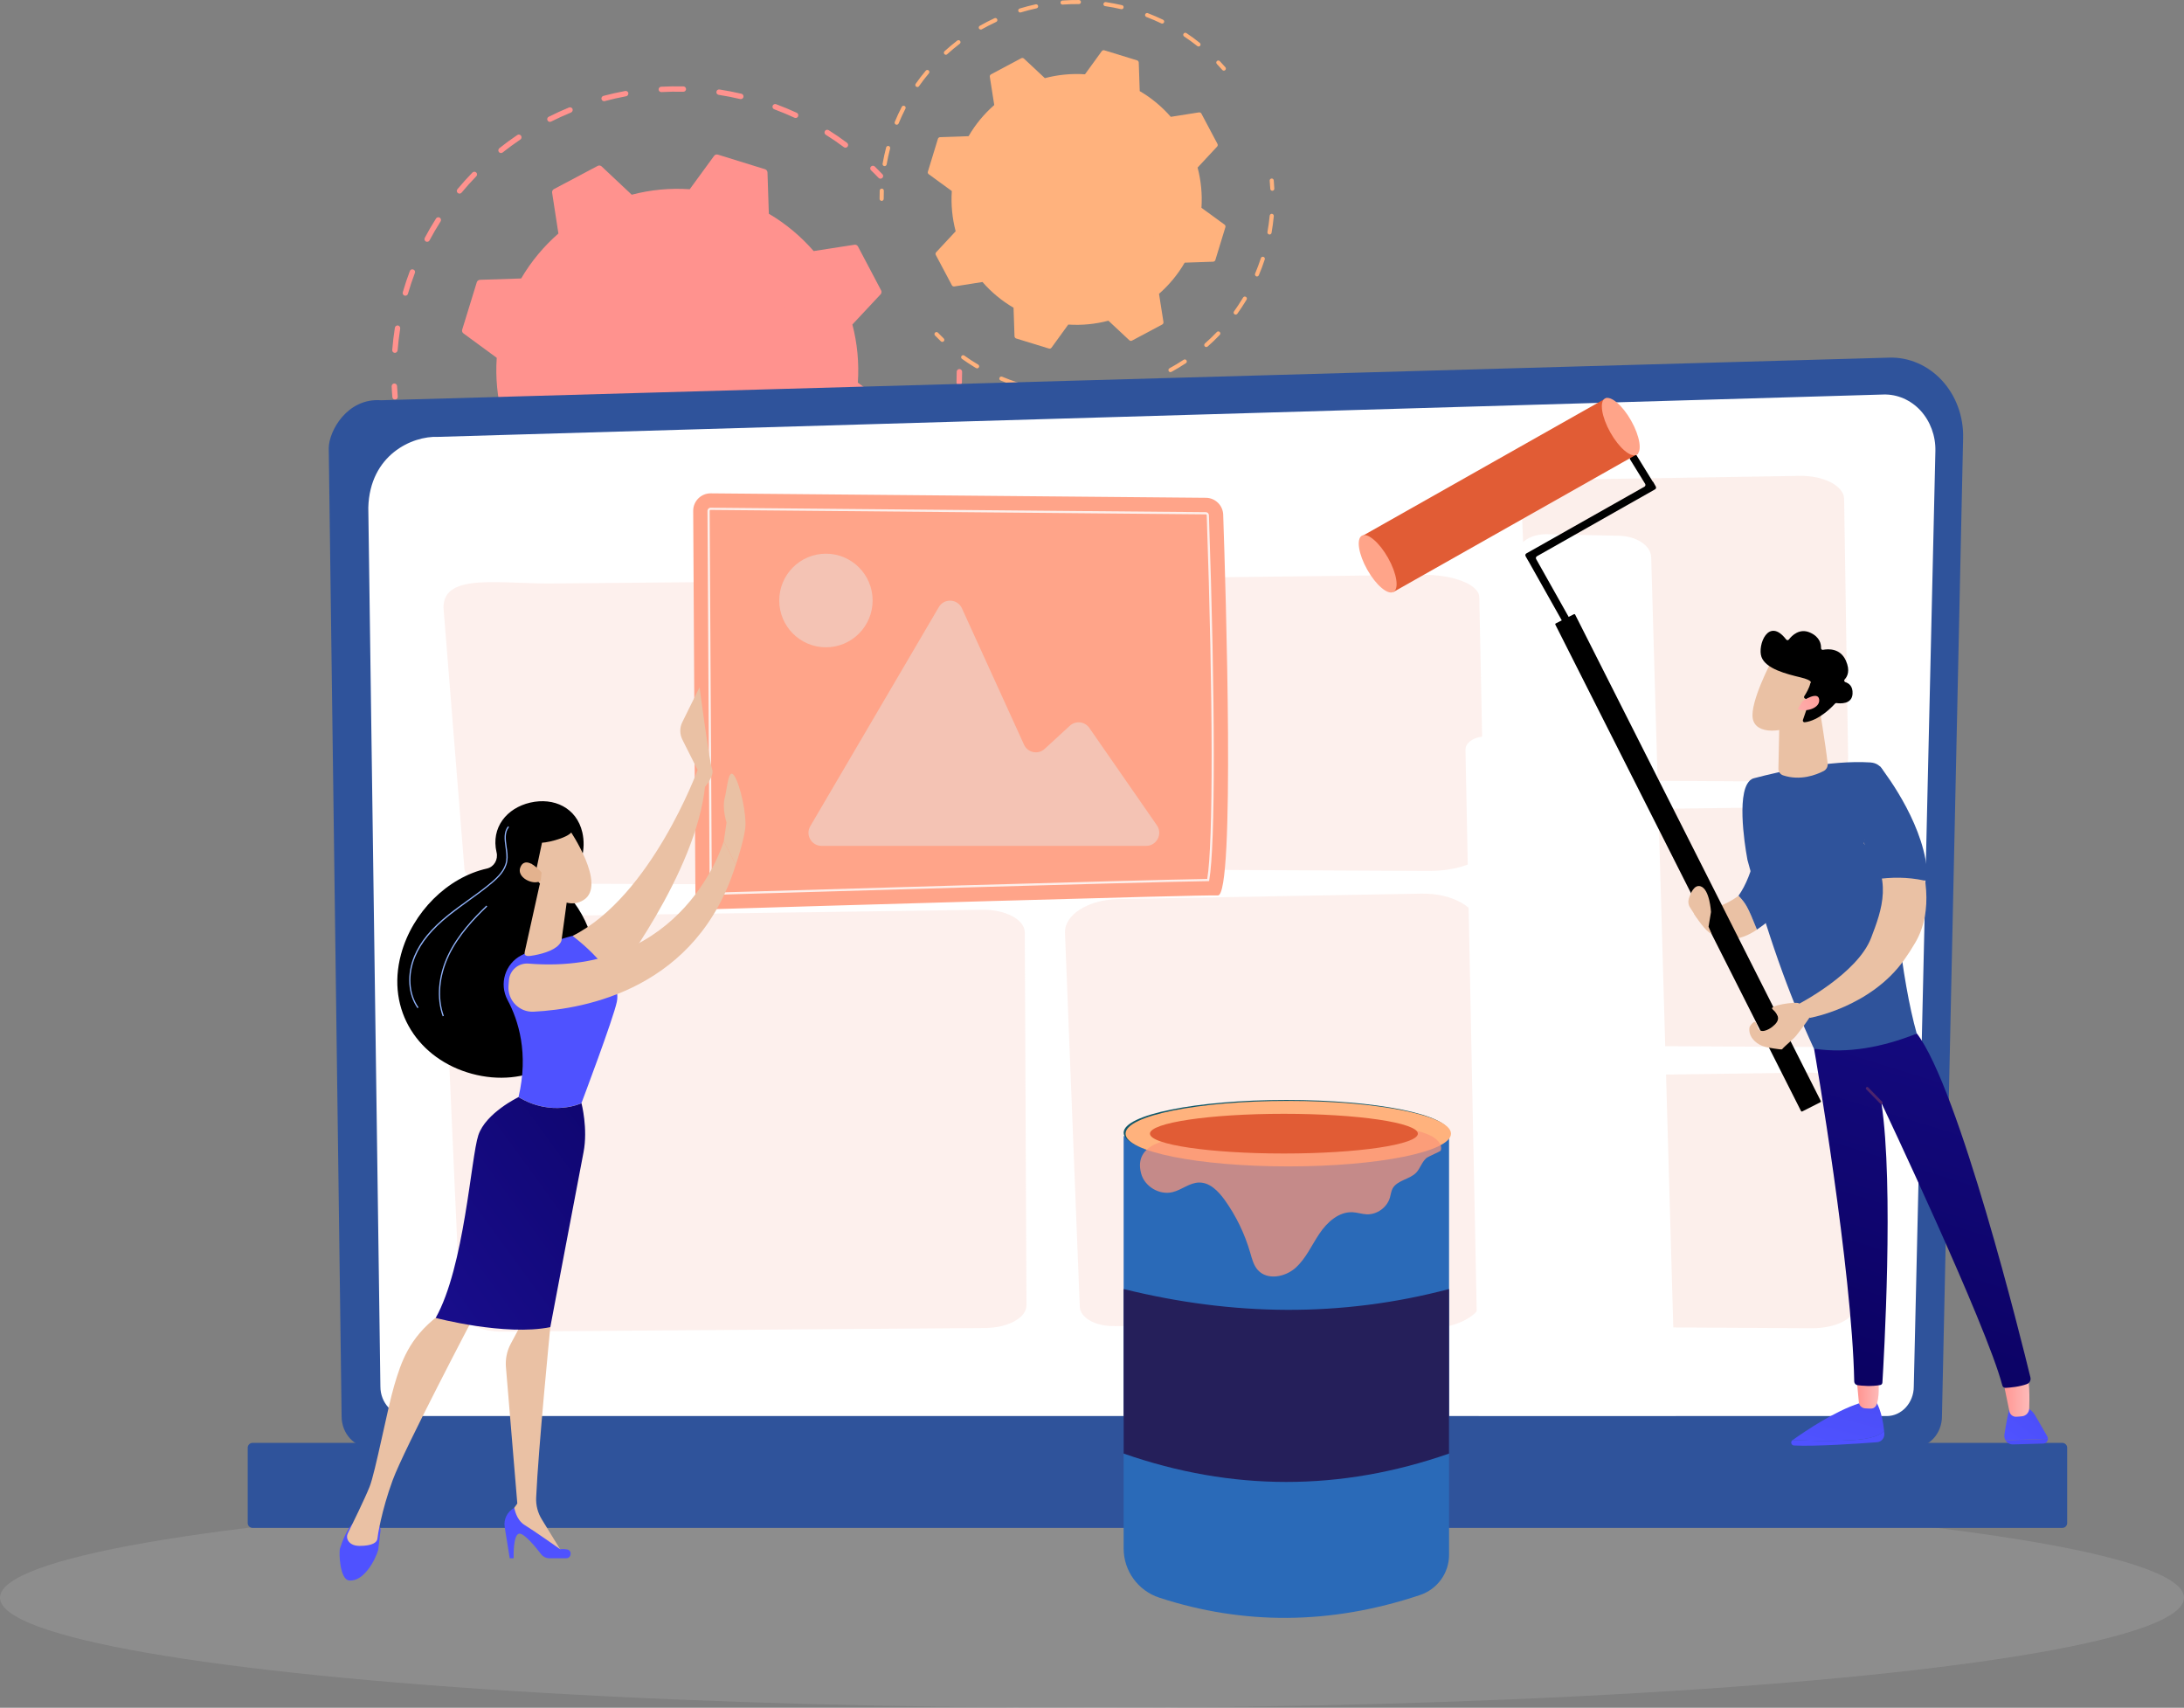 <svg width="486" height="380" viewBox="0 0 486 380" fill="none" xmlns="http://www.w3.org/2000/svg">
<rect x="0" y="0" width="486" height="380" fill="#808080" stroke="none"/>
<ellipse cx="243" cy="355.5" rx="243" ry="24.5" fill="#C4C4C4" fill-opacity="0.2"/>
<path d="M88.298 88.758C88.198 88.844 88.084 88.901 87.955 88.916C87.626 88.944 87.339 88.7 87.311 88.37C87.239 87.567 87.182 86.749 87.153 85.96C87.139 85.63 87.397 85.344 87.726 85.329C88.055 85.315 88.341 85.573 88.356 85.903C88.398 86.692 88.441 87.481 88.513 88.27C88.513 88.457 88.441 88.643 88.298 88.758Z" fill="#FF928E"/>
<path d="M188.534 32.71C188.32 32.897 188.005 32.925 187.776 32.739C186.473 31.763 185.128 30.845 183.754 29.985C183.468 29.812 183.397 29.439 183.568 29.152C183.74 28.866 184.112 28.794 184.398 28.966C185.801 29.841 187.175 30.788 188.491 31.778C188.763 31.979 188.806 32.352 188.62 32.624C188.592 32.653 188.563 32.681 188.534 32.71ZM177.457 26.097C177.286 26.255 177.028 26.298 176.799 26.197C175.339 25.523 173.822 24.892 172.291 24.318C171.976 24.203 171.819 23.859 171.933 23.543C172.048 23.228 172.391 23.07 172.706 23.185C174.252 23.759 175.797 24.404 177.3 25.093C177.601 25.236 177.729 25.595 177.586 25.896C177.558 25.982 177.515 26.04 177.457 26.097ZM165.25 21.894C165.107 22.023 164.907 22.08 164.706 22.037C163.132 21.664 161.515 21.349 159.926 21.105C159.597 21.062 159.368 20.746 159.425 20.416C159.468 20.086 159.783 19.857 160.112 19.914C161.744 20.158 163.375 20.488 164.992 20.861C165.307 20.933 165.508 21.262 165.436 21.578C165.407 21.707 165.35 21.822 165.25 21.894ZM88.27 78.358C88.156 78.458 87.999 78.53 87.827 78.516C87.498 78.487 87.254 78.2 87.283 77.87C87.412 76.22 87.612 74.556 87.87 72.921C87.927 72.591 88.228 72.376 88.557 72.419C88.886 72.476 89.101 72.777 89.058 73.107C88.8 74.714 88.614 76.349 88.485 77.956C88.457 78.114 88.385 78.257 88.27 78.358ZM152.47 20.258C152.356 20.359 152.213 20.416 152.055 20.416C150.438 20.373 148.807 20.402 147.189 20.488C146.86 20.502 146.574 20.258 146.56 19.928C146.545 19.598 146.789 19.311 147.118 19.297C148.764 19.211 150.438 19.182 152.084 19.225C152.413 19.24 152.671 19.512 152.671 19.842C152.656 20 152.585 20.143 152.47 20.258ZM90.603 65.648C90.46 65.777 90.246 65.834 90.031 65.777C89.716 65.691 89.53 65.346 89.63 65.031C90.088 63.438 90.618 61.846 91.204 60.311C91.319 59.995 91.662 59.838 91.977 59.967C92.292 60.081 92.449 60.426 92.321 60.741C91.748 62.262 91.233 63.811 90.775 65.375C90.746 65.475 90.689 65.576 90.603 65.648ZM139.619 21.277C139.533 21.349 139.433 21.406 139.333 21.42C137.744 21.707 136.141 22.08 134.581 22.496C134.266 22.582 133.937 22.396 133.851 22.066C133.766 21.75 133.952 21.42 134.281 21.334C135.884 20.904 137.515 20.545 139.132 20.244C139.461 20.186 139.776 20.402 139.834 20.732C139.834 20.933 139.762 21.148 139.619 21.277ZM95.455 53.655C95.269 53.812 94.997 53.855 94.768 53.741C94.481 53.583 94.367 53.224 94.525 52.923C95.297 51.46 96.142 50.011 97.029 48.619C97.201 48.347 97.573 48.261 97.859 48.433C98.131 48.605 98.217 48.978 98.045 49.265C97.172 50.628 96.356 52.048 95.584 53.483C95.541 53.554 95.498 53.612 95.455 53.655ZM127.24 24.921C127.182 24.964 127.125 25.007 127.068 25.035C125.565 25.652 124.077 26.326 122.632 27.058C122.331 27.201 121.973 27.087 121.83 26.785C121.687 26.484 121.801 26.125 122.102 25.982C123.576 25.236 125.093 24.547 126.624 23.916C126.925 23.787 127.283 23.945 127.411 24.246C127.483 24.476 127.426 24.748 127.24 24.921ZM115.862 30.989C115.848 31.003 115.819 31.032 115.791 31.046C114.446 31.95 113.129 32.925 111.855 33.929C111.598 34.13 111.226 34.087 111.011 33.829C110.811 33.571 110.868 33.198 111.111 32.983C112.399 31.95 113.759 30.96 115.118 30.042C115.39 29.855 115.762 29.927 115.948 30.2C116.12 30.472 116.077 30.802 115.862 30.989ZM102.653 42.924C102.439 43.125 102.095 43.139 101.866 42.938C101.608 42.723 101.58 42.35 101.795 42.092C102.854 40.815 103.97 39.582 105.129 38.391C105.372 38.161 105.744 38.147 105.973 38.377C106.217 38.606 106.217 38.993 105.988 39.223C104.857 40.385 103.755 41.604 102.725 42.852C102.696 42.895 102.668 42.91 102.653 42.924Z" fill="#FF928E"/>
<path d="M196.333 39.61C196.09 39.825 195.718 39.811 195.503 39.581C194.959 39.007 194.401 38.448 193.829 37.903C193.586 37.673 193.586 37.286 193.815 37.056C194.043 36.827 194.43 36.813 194.659 37.042C195.231 37.602 195.804 38.175 196.362 38.764C196.605 38.993 196.591 39.366 196.333 39.61C196.348 39.61 196.348 39.596 196.333 39.61Z" fill="#FF928E"/>
<path d="M213.851 85.559C213.737 85.66 213.594 85.717 213.422 85.717C213.093 85.703 212.835 85.43 212.85 85.1C212.878 84.311 212.893 83.508 212.893 82.719C212.893 82.389 213.165 82.116 213.494 82.116C213.823 82.116 214.095 82.389 214.095 82.719C214.095 83.522 214.08 84.325 214.052 85.143C214.038 85.301 213.966 85.459 213.851 85.559Z" fill="#FF928E"/>
<path d="M193.157 130.073L192.756 130.432C192.513 130.647 192.127 130.633 191.912 130.375C191.697 130.131 191.712 129.758 191.955 129.528L192.356 129.17C193.4 128.223 194.431 127.219 195.418 126.2C195.661 125.971 196.034 125.956 196.263 126.186C196.506 126.415 196.506 126.803 196.277 127.032C195.289 128.094 194.23 129.112 193.157 130.073ZM186.56 135.281C186.545 135.295 186.517 135.31 186.502 135.324C185.171 136.242 183.769 137.117 182.366 137.935C182.08 138.107 181.708 138.007 181.551 137.72C181.379 137.433 181.479 137.074 181.765 136.902C183.139 136.099 184.513 135.238 185.815 134.334C186.087 134.148 186.459 134.219 186.645 134.492C186.832 134.75 186.789 135.08 186.56 135.281ZM201.357 121.079C201.143 121.265 200.828 121.294 200.599 121.107C200.327 120.907 200.284 120.534 200.484 120.261C201.443 118.984 202.359 117.65 203.203 116.302C203.375 116.015 203.747 115.943 204.033 116.115C204.32 116.287 204.391 116.66 204.22 116.947C203.347 118.324 202.416 119.673 201.443 120.978C201.415 121.021 201.386 121.05 201.357 121.079ZM175.426 141.392C175.383 141.435 175.325 141.478 175.254 141.493C173.751 142.124 172.22 142.712 170.689 143.228C170.374 143.329 170.03 143.157 169.93 142.855C169.83 142.54 169.987 142.195 170.302 142.095C171.805 141.593 173.322 141.019 174.782 140.402C175.082 140.273 175.44 140.417 175.569 140.718C175.683 140.947 175.612 141.22 175.426 141.392ZM207.897 110.162C207.726 110.32 207.468 110.363 207.239 110.262C206.939 110.119 206.81 109.76 206.953 109.459C207.626 108.024 208.255 106.532 208.828 105.026C208.942 104.711 209.286 104.567 209.601 104.682C209.915 104.797 210.058 105.141 209.944 105.456C209.372 106.977 208.728 108.498 208.041 109.975C207.998 110.047 207.955 110.104 207.897 110.162ZM163.304 145.136C163.232 145.208 163.132 145.251 163.018 145.28C161.429 145.595 159.812 145.854 158.195 146.054C157.866 146.097 157.565 145.854 157.522 145.538C157.479 145.208 157.723 144.907 158.038 144.864C159.612 144.677 161.215 144.419 162.775 144.103C163.104 144.032 163.419 144.247 163.476 144.577C163.533 144.792 163.461 144.993 163.304 145.136ZM212.105 98.155C211.962 98.284 211.762 98.341 211.561 98.298C211.246 98.226 211.046 97.896 211.118 97.566C211.49 96.017 211.819 94.425 212.076 92.861C212.134 92.531 212.434 92.316 212.763 92.359C213.092 92.416 213.307 92.718 213.264 93.048C213.007 94.654 212.677 96.261 212.291 97.853C212.248 97.982 212.191 98.083 212.105 98.155ZM150.682 146.356C150.581 146.456 150.438 146.513 150.281 146.513C148.664 146.499 147.018 146.427 145.401 146.298C145.072 146.27 144.828 145.983 144.857 145.653C144.886 145.323 145.172 145.079 145.501 145.108C147.09 145.237 148.707 145.308 150.295 145.323C150.624 145.323 150.896 145.595 150.896 145.925C150.868 146.097 150.796 146.255 150.682 146.356ZM138.059 144.993C137.916 145.122 137.73 145.179 137.53 145.136C136.285 144.878 135.025 144.562 133.78 144.233C133.451 144.146 133.122 144.046 132.778 143.946C132.464 143.86 132.277 143.515 132.378 143.2C132.464 142.884 132.807 142.698 133.122 142.798C133.451 142.898 133.766 142.984 134.095 143.071C135.311 143.4 136.542 143.702 137.773 143.96C138.102 144.032 138.302 144.347 138.231 144.677C138.217 144.806 138.145 144.921 138.059 144.993ZM125.966 141.148C125.795 141.306 125.551 141.349 125.322 141.249C123.834 140.603 122.346 139.886 120.914 139.125C120.628 138.968 120.514 138.609 120.671 138.308C120.829 138.021 121.186 137.906 121.473 138.05C122.875 138.796 124.335 139.498 125.795 140.13C126.095 140.259 126.238 140.617 126.109 140.919C126.066 141.019 126.024 141.091 125.966 141.148ZM114.875 134.937C114.675 135.123 114.36 135.152 114.131 134.98C112.8 134.047 111.498 133.043 110.238 132.01C109.981 131.795 109.952 131.422 110.152 131.164C110.367 130.92 110.739 130.877 110.997 131.078C112.228 132.096 113.516 133.072 114.818 133.99C115.09 134.176 115.161 134.549 114.961 134.822C114.947 134.879 114.918 134.908 114.875 134.937Z" fill="#FF928E"/>
<path d="M105.258 126.602C105.015 126.817 104.643 126.803 104.428 126.573C103.884 125.985 103.34 125.382 102.797 124.78C102.582 124.536 102.625 124.149 102.854 123.934C103.097 123.718 103.484 123.747 103.698 123.991C104.213 124.593 104.757 125.182 105.287 125.755C105.53 125.985 105.516 126.372 105.258 126.602C105.272 126.602 105.258 126.602 105.258 126.602Z" fill="#FF928E"/>
<path d="M110.508 109.904C110.666 110.191 110.966 110.349 111.296 110.306L120.369 108.9C123.188 112.142 126.537 114.968 130.344 117.206L130.644 126.401C130.658 126.717 130.873 127.004 131.174 127.104L141.707 130.361C142.022 130.461 142.351 130.346 142.537 130.088L147.961 122.657C152.368 122.958 156.719 122.528 160.869 121.438L167.567 127.735C167.796 127.951 168.154 128.008 168.44 127.85L178.186 122.686C178.472 122.528 178.629 122.227 178.572 121.897L177.17 112.802C180.404 109.976 183.223 106.619 185.456 102.803L194.629 102.502C194.944 102.487 195.23 102.272 195.33 101.971L198.579 91.412C198.679 91.111 198.565 90.767 198.307 90.581L190.894 85.144C191.195 80.725 190.765 76.364 189.678 72.204L195.96 65.49C196.175 65.261 196.232 64.902 196.075 64.615L190.923 54.846C190.765 54.559 190.465 54.401 190.136 54.458L181.062 55.864C178.243 52.622 174.894 49.796 171.087 47.558L170.787 38.363C170.773 38.047 170.558 37.76 170.257 37.66L159.739 34.403C159.438 34.303 159.095 34.418 158.909 34.676L153.485 42.107C149.077 41.806 144.726 42.236 140.576 43.326L133.878 37.029C133.649 36.813 133.292 36.756 133.005 36.914L123.26 42.078C122.973 42.236 122.816 42.537 122.859 42.867L124.261 51.962C121.027 54.788 118.208 58.145 115.975 61.961L106.802 62.262C106.487 62.277 106.201 62.492 106.101 62.793L102.852 73.352C102.752 73.653 102.866 73.997 103.124 74.183L110.537 79.621C110.236 84.039 110.666 88.4 111.753 92.56L105.471 99.274C105.256 99.503 105.199 99.862 105.356 100.149L110.508 109.904Z" fill="#FF928E"/>
<path d="M157.88 90.322C157.865 90.322 157.88 90.322 157.88 90.322C155.747 92.245 153.014 93.22 150.166 93.062C147.318 92.919 144.699 91.657 142.781 89.533C140.878 87.41 139.905 84.67 140.048 81.801C140.349 75.905 145.386 71.358 151.268 71.673C154.116 71.817 156.735 73.079 158.652 75.202C160.556 77.325 161.529 80.065 161.386 82.934C161.243 85.789 159.998 88.415 157.88 90.322ZM144.771 75.762C143.01 77.354 141.98 79.535 141.851 81.916C141.722 84.297 142.538 86.578 144.127 88.343C145.715 90.107 147.89 91.154 150.266 91.284C152.642 91.413 154.917 90.595 156.678 89.003C158.438 87.41 159.468 85.23 159.597 82.848C159.726 80.467 158.91 78.186 157.322 76.422C155.733 74.657 153.558 73.61 151.182 73.481C148.806 73.352 146.531 74.155 144.771 75.762Z" fill="#FF928E"/>
<path d="M169.357 102.674C162.402 108.972 152.399 111.554 142.796 108.584C140.921 108.011 139.118 107.222 137.415 106.275L138.288 104.711C139.876 105.601 141.565 106.332 143.311 106.877C153.944 110.177 165.121 106.174 171.447 97.725C171.461 97.711 171.475 97.696 171.475 97.682C171.49 97.668 171.504 97.653 171.518 97.639C173.207 95.358 174.552 92.747 175.44 89.878C177.472 83.308 176.813 76.336 173.608 70.253C172.592 68.331 171.361 66.566 169.944 64.988C166.882 61.589 162.96 59.064 158.481 57.672C144.943 53.483 130.531 61.115 126.352 74.686C124.979 79.147 124.835 83.896 125.937 88.4L124.191 88.831C123.004 84.011 123.161 78.932 124.635 74.155C129.129 59.594 144.542 51.432 159.025 55.922C163.819 57.4 168.026 60.111 171.289 63.74C172.806 65.433 174.123 67.312 175.211 69.378C178.645 75.891 179.332 83.351 177.171 90.38C175.669 95.286 172.907 99.461 169.357 102.674Z" fill="#FF928E"/>
<path d="M282.884 42.38C282.756 42.308 282.67 42.165 282.67 42.007C282.641 41.404 282.598 40.802 282.541 40.214C282.512 39.97 282.698 39.74 282.956 39.726C283.199 39.697 283.428 39.884 283.443 40.142C283.5 40.745 283.543 41.361 283.571 41.978C283.586 42.236 283.385 42.437 283.142 42.452C283.056 42.452 282.97 42.423 282.884 42.38Z" fill="#FFB27D"/>
<path d="M216.725 81.615C215.823 81.055 214.922 80.467 214.063 79.85C213.863 79.707 213.806 79.42 213.963 79.219C214.106 79.019 214.392 78.961 214.593 79.119C215.58 79.836 216.611 80.51 217.67 81.127C217.884 81.256 217.956 81.529 217.827 81.744C217.698 81.959 217.426 82.031 217.197 81.902C217.054 81.816 216.883 81.715 216.725 81.615ZM222.593 84.628C222.407 84.513 222.321 84.269 222.407 84.068C222.507 83.839 222.764 83.724 223.008 83.824C224.138 84.298 225.297 84.728 226.457 85.101C226.7 85.173 226.829 85.431 226.743 85.675C226.671 85.919 226.414 86.048 226.17 85.962C224.983 85.574 223.795 85.144 222.65 84.656C222.621 84.642 222.607 84.642 222.593 84.628ZM231.924 87.368C231.766 87.267 231.68 87.095 231.709 86.894C231.752 86.65 231.995 86.478 232.238 86.521C233.44 86.736 234.671 86.894 235.873 87.009C236.117 87.038 236.303 87.253 236.288 87.497C236.26 87.741 236.045 87.927 235.802 87.913C234.571 87.798 233.312 87.64 232.081 87.411C232.024 87.425 231.966 87.396 231.924 87.368ZM241.612 87.984C241.483 87.913 241.397 87.769 241.397 87.612C241.383 87.353 241.584 87.152 241.827 87.138C243.043 87.081 244.274 86.966 245.476 86.794C245.719 86.765 245.948 86.937 245.991 87.181C246.02 87.425 245.848 87.654 245.605 87.698C244.374 87.87 243.115 87.984 241.87 88.042C241.784 88.056 241.698 88.028 241.612 87.984ZM251.215 86.406C251.115 86.349 251.043 86.263 251.015 86.148C250.943 85.904 251.086 85.66 251.329 85.589C252.503 85.259 253.676 84.871 254.821 84.441C255.05 84.355 255.322 84.47 255.408 84.714C255.494 84.943 255.379 85.216 255.136 85.302C253.963 85.746 252.775 86.134 251.573 86.478C251.444 86.493 251.315 86.478 251.215 86.406ZM260.217 82.734C260.145 82.691 260.088 82.634 260.059 82.562C259.945 82.347 260.016 82.06 260.245 81.945C261.319 81.357 262.378 80.726 263.394 80.051C263.608 79.908 263.88 79.965 264.023 80.18C264.166 80.396 264.109 80.668 263.895 80.812C262.85 81.5 261.777 82.146 260.675 82.748C260.517 82.82 260.345 82.82 260.217 82.734ZM268.188 77.154C268.145 77.125 268.116 77.096 268.088 77.067C267.916 76.881 267.945 76.594 268.131 76.422C269.047 75.619 269.934 74.758 270.778 73.883C270.95 73.696 271.236 73.696 271.422 73.868C271.608 74.041 271.608 74.328 271.437 74.514C270.578 75.418 269.662 76.293 268.732 77.111C268.574 77.24 268.345 77.254 268.188 77.154ZM274.728 69.938C274.714 69.938 274.714 69.923 274.699 69.923C274.499 69.78 274.456 69.493 274.599 69.292C275.229 68.417 275.83 67.513 276.388 66.581C276.46 66.452 276.531 66.337 276.617 66.208C276.746 65.993 277.018 65.921 277.247 66.05C277.462 66.179 277.533 66.452 277.404 66.667C277.333 66.796 277.247 66.925 277.175 67.04C276.603 67.972 275.987 68.905 275.343 69.809C275.186 70.01 274.928 70.067 274.728 69.938ZM279.479 61.445C279.293 61.33 279.207 61.087 279.293 60.886C279.766 59.767 280.195 58.605 280.581 57.443C280.653 57.199 280.911 57.07 281.154 57.156C281.397 57.242 281.526 57.486 281.44 57.73C281.054 58.92 280.61 60.111 280.123 61.244C280.023 61.474 279.766 61.589 279.522 61.488C279.522 61.459 279.508 61.459 279.479 61.445ZM282.256 52.106C282.098 52.006 282.012 51.834 282.041 51.633C282.256 50.428 282.427 49.194 282.542 47.989C282.571 47.745 282.785 47.559 283.043 47.573C283.286 47.602 283.472 47.817 283.458 48.075C283.343 49.309 283.172 50.571 282.957 51.805C282.914 52.049 282.671 52.221 282.427 52.178C282.356 52.149 282.299 52.135 282.256 52.106Z" fill="#FFB27D"/>
<path d="M209.44 76.006C209.412 75.991 209.383 75.963 209.369 75.948C208.925 75.518 208.482 75.088 208.067 74.657C207.895 74.471 207.895 74.184 208.081 74.012C208.267 73.84 208.553 73.84 208.725 74.026C209.14 74.456 209.555 74.872 209.999 75.303C210.185 75.475 210.185 75.762 210.013 75.948C209.855 76.092 209.626 76.106 209.44 76.006Z" fill="#FFB27D"/>
<path d="M195.946 44.632C195.817 44.546 195.731 44.402 195.731 44.244C195.731 43.642 195.745 43.025 195.76 42.408C195.774 42.15 195.974 41.963 196.232 41.963C196.489 41.978 196.675 42.179 196.675 42.437C196.647 43.039 196.647 43.642 196.647 44.244C196.647 44.502 196.447 44.703 196.189 44.703C196.103 44.703 196.017 44.675 195.946 44.632Z" fill="#FFB27D"/>
<path d="M196.618 36.9C196.461 36.799 196.375 36.627 196.403 36.426C196.618 35.221 196.876 34.002 197.191 32.811C197.248 32.567 197.505 32.424 197.749 32.481C197.992 32.553 198.135 32.797 198.078 33.041C197.777 34.203 197.505 35.393 197.305 36.584C197.262 36.828 197.019 37 196.775 36.957C196.718 36.957 196.661 36.928 196.618 36.9ZM199.294 27.69C199.108 27.575 199.022 27.331 199.108 27.13C199.58 25.997 200.096 24.864 200.668 23.773C200.783 23.544 201.055 23.458 201.283 23.573C201.512 23.687 201.598 23.96 201.484 24.189C200.94 25.251 200.425 26.355 199.967 27.474C199.867 27.704 199.609 27.819 199.366 27.718C199.337 27.718 199.309 27.704 199.294 27.69ZM203.902 19.297C203.888 19.297 203.888 19.283 203.874 19.283C203.673 19.14 203.616 18.853 203.759 18.652C204.461 17.648 205.219 16.658 206.006 15.725C206.164 15.539 206.45 15.51 206.65 15.668C206.836 15.826 206.865 16.113 206.707 16.314C205.935 17.232 205.19 18.193 204.504 19.183C204.375 19.369 204.117 19.427 203.902 19.297ZM210.257 12.125C210.214 12.096 210.185 12.082 210.156 12.039C209.985 11.852 209.999 11.565 210.185 11.393C211.087 10.575 212.045 9.772 213.019 9.026C213.219 8.868 213.505 8.911 213.648 9.112C213.806 9.313 213.763 9.6 213.562 9.743C212.604 10.475 211.673 11.25 210.786 12.053C210.643 12.211 210.428 12.225 210.257 12.125ZM218.013 6.516C217.956 6.473 217.899 6.415 217.856 6.358C217.727 6.143 217.813 5.856 218.028 5.741C219.087 5.138 220.203 4.565 221.305 4.048C221.534 3.948 221.806 4.048 221.906 4.278C222.006 4.507 221.906 4.78 221.677 4.88C220.589 5.382 219.502 5.942 218.457 6.53C218.328 6.602 218.156 6.587 218.013 6.516ZM226.8 2.728C226.714 2.671 226.643 2.585 226.6 2.47C226.528 2.226 226.657 1.968 226.9 1.896C228.074 1.538 229.276 1.222 230.464 0.964C230.707 0.906 230.95 1.064 231.008 1.308C231.065 1.552 230.908 1.796 230.664 1.853C229.491 2.112 228.317 2.413 227.172 2.757C227.044 2.814 226.915 2.786 226.8 2.728ZM236.203 0.964C236.088 0.892 236.002 0.763 235.988 0.605C235.974 0.361 236.16 0.132 236.403 0.117C237.619 0.031 238.865 -0.012 240.095 0.003C240.353 0.003 240.553 0.218 240.539 0.462C240.539 0.72 240.324 0.921 240.081 0.906C238.879 0.892 237.662 0.935 236.475 1.021C236.374 1.036 236.274 1.007 236.203 0.964ZM245.762 1.308C245.605 1.222 245.519 1.036 245.548 0.849C245.591 0.605 245.82 0.433 246.063 0.462C247.265 0.648 248.496 0.878 249.684 1.15C249.927 1.208 250.084 1.452 250.027 1.695C249.97 1.939 249.727 2.097 249.483 2.04C248.31 1.767 247.122 1.538 245.934 1.366C245.863 1.366 245.805 1.337 245.762 1.308ZM255.022 3.733C254.836 3.618 254.75 3.388 254.836 3.187C254.922 2.958 255.194 2.829 255.422 2.929C256.567 3.374 257.712 3.862 258.814 4.392C259.043 4.507 259.129 4.78 259.029 4.995C258.914 5.224 258.642 5.311 258.428 5.21C257.354 4.694 256.238 4.206 255.108 3.776C255.065 3.761 255.036 3.747 255.022 3.733ZM266.471 10.274C266.456 10.26 266.442 10.26 266.428 10.245C265.483 9.499 264.51 8.782 263.508 8.122C263.294 7.979 263.236 7.706 263.379 7.491C263.523 7.276 263.794 7.219 264.009 7.362C265.025 8.036 266.027 8.768 266.986 9.543C267.186 9.7 267.215 9.987 267.057 10.188C266.929 10.36 266.671 10.403 266.471 10.274Z" fill="#FFB27D"/>
<path d="M272.096 15.654C272.053 15.625 272.024 15.596 271.995 15.568C271.595 15.108 271.194 14.664 270.779 14.233C270.607 14.047 270.607 13.76 270.793 13.588C270.979 13.416 271.265 13.416 271.437 13.602C271.852 14.047 272.267 14.492 272.682 14.965C272.854 15.152 272.825 15.438 272.639 15.611C272.482 15.74 272.267 15.754 272.096 15.654Z" fill="#FFB27D"/>
<path d="M267.344 25.28C267.244 25.079 267.015 24.978 266.8 25.007L260.532 25.997C258.586 23.759 256.253 21.808 253.62 20.273L253.405 13.918C253.391 13.688 253.248 13.502 253.033 13.43L245.749 11.192C245.534 11.121 245.305 11.207 245.176 11.379L241.441 16.529C238.393 16.328 235.387 16.629 232.511 17.39L227.86 13.043C227.702 12.885 227.459 12.856 227.259 12.957L220.532 16.543C220.332 16.644 220.232 16.873 220.261 17.088L221.248 23.372C219.015 25.323 217.069 27.661 215.538 30.301L209.198 30.516C208.969 30.53 208.783 30.674 208.711 30.889L206.479 38.191C206.407 38.406 206.493 38.635 206.665 38.764L211.803 42.509C211.602 45.564 211.903 48.577 212.661 51.46L208.325 56.123C208.168 56.28 208.139 56.524 208.239 56.725L211.817 63.468C211.917 63.668 212.146 63.769 212.361 63.74L218.629 62.75C220.575 64.988 222.908 66.939 225.541 68.474L225.756 74.829C225.77 75.059 225.913 75.245 226.128 75.317L233.412 77.555C233.627 77.627 233.856 77.54 233.985 77.368L237.72 72.218C240.768 72.419 243.774 72.118 246.65 71.358L251.301 75.704C251.459 75.862 251.702 75.891 251.902 75.79L258.629 72.204C258.829 72.104 258.929 71.874 258.901 71.659L257.913 65.376C260.146 63.425 262.092 61.086 263.623 58.447L269.963 58.231C270.192 58.217 270.378 58.074 270.45 57.858L272.682 50.557C272.754 50.341 272.668 50.112 272.496 49.983L267.359 46.239C267.559 43.183 267.258 40.17 266.5 37.287L270.836 32.625C270.994 32.467 271.022 32.223 270.922 32.022L267.344 25.28Z" fill="#FFB27D"/>
<path d="M235.702 50.758C235.101 50.385 234.543 49.926 234.057 49.395C232.726 47.917 232.039 46.009 232.139 44.015C232.239 42.021 233.112 40.185 234.586 38.851C236.06 37.517 237.964 36.828 239.953 36.929C241.942 37.029 243.774 37.89 245.105 39.382C246.436 40.859 247.123 42.767 247.023 44.761C246.922 46.755 246.049 48.592 244.575 49.926C243.101 51.26 241.198 51.948 239.209 51.848C237.949 51.776 236.761 51.403 235.702 50.758ZM242.758 39.166C241.899 38.636 240.926 38.334 239.896 38.291C238.278 38.205 236.719 38.765 235.516 39.855C234.314 40.945 233.599 42.452 233.527 44.073C233.441 45.694 233.999 47.257 235.087 48.462C236.175 49.667 237.677 50.385 239.295 50.456C240.912 50.542 242.472 49.983 243.674 48.893C244.876 47.803 245.591 46.296 245.663 44.675C245.749 43.054 245.191 41.49 244.103 40.285C243.702 39.855 243.244 39.468 242.758 39.166Z" fill="#FFB27D"/>
<path d="M229.506 60.77C222.265 56.323 218.63 47.371 221.22 38.865C221.706 37.301 222.365 35.838 223.181 34.489C227.617 27.23 236.547 23.572 245.034 26.183C245.191 26.226 245.334 26.284 245.492 26.327C246.508 26.671 247.495 27.087 248.44 27.603C248.554 27.661 248.654 27.718 248.769 27.776L248.11 28.966C247.023 28.349 245.849 27.862 244.647 27.489C244.633 27.489 244.619 27.489 244.619 27.474C235.288 24.634 225.399 29.913 222.537 39.252C219.674 48.605 224.941 58.547 234.286 61.416C242.171 63.84 250.457 60.455 254.579 53.698C255.338 52.45 255.953 51.101 256.397 49.638C257.341 46.568 257.427 43.297 256.654 40.184L257.971 39.855C258.801 43.197 258.701 46.726 257.685 50.026C257.198 51.589 256.54 53.052 255.724 54.401C251.288 61.66 242.357 65.318 233.871 62.707C232.297 62.262 230.837 61.602 229.506 60.77Z" fill="#FFB27D"/>
<path d="M432.137 315.175C432.137 318.991 429.274 322.104 425.782 322.104H82.373C78.881 322.104 76.019 318.991 76.019 315.175L73.156 99.748C73.156 95.932 77.263 88.501 84.805 89.061L420.43 79.578C424.809 79.449 429.045 81.3 432.151 84.671C435.256 88.042 436.959 92.661 436.845 97.438L432.137 315.175Z" fill="#2F539B"/>
<path d="M425.868 308.534C425.868 312.134 423.163 315.09 419.858 315.09H90.659C87.353 315.09 84.648 312.134 84.648 308.534L81.957 112.961C82.272 101.197 91.732 96.966 97.457 97.209C97.457 97.209 359.779 89.52 419.128 87.784C422.205 87.698 425.181 88.989 427.371 91.356C429.546 93.738 430.748 96.98 430.677 100.337L425.868 308.534Z" fill="white"/>
<path opacity="0.66" d="M105.327 308.232C99.989 308.232 95.553 304.029 95.409 298.807L90.243 116.389C90.1 111.081 94.393 106.62 99.817 106.433L99.832 106.921L99.817 106.433L411.27 95.688C414.018 95.588 416.709 96.635 418.655 98.543C420.558 100.408 421.574 102.89 421.546 105.515L418.884 295.134C418.812 300.428 414.505 304.631 409.081 304.703L105.456 308.232C105.399 308.232 105.356 308.232 105.327 308.232ZM411.6 96.664C411.499 96.664 411.385 96.664 411.285 96.664L99.846 107.409C94.952 107.581 91.088 111.597 91.216 116.36L96.383 298.778C96.511 303.469 100.519 307.256 105.327 307.256C105.356 307.256 105.399 307.256 105.427 307.256L409.052 303.727C413.947 303.67 417.825 299.897 417.897 295.134L420.558 105.515C420.587 103.148 419.671 100.924 417.968 99.26C416.279 97.596 413.975 96.664 411.6 96.664Z" fill="white"/>
<path d="M458.927 339.978H56.197C55.611 339.978 55.124 339.491 55.124 338.902V322.133C55.124 321.544 55.611 321.057 56.197 321.057H458.927C459.514 321.057 460 321.544 460 322.133V338.902C460 339.505 459.514 339.978 458.927 339.978Z" fill="#2F539B"/>
<path opacity="0.37" d="M102.88 114.394L322.541 109.23C326.119 109.144 329.067 111.281 329.067 113.935V116.389C329.067 118.942 326.334 121.022 322.899 121.094L103.323 125.225C99.889 125.297 97.012 123.303 96.841 120.75L96.74 119.329C96.583 116.69 99.345 114.466 102.88 114.394Z" fill="white"/>
<path opacity="0.37" d="M98.743 209.19L102.407 291.375C102.536 294.144 106.7 296.339 111.766 296.31L219.314 295.493C224.366 295.45 228.431 293.197 228.416 290.429L228.044 207.468C228.03 204.628 223.751 202.347 218.57 202.433L107.745 204.011C102.636 204.083 98.614 206.392 98.743 209.19Z" fill="#F8D7CE"/>
<path opacity="0.37" d="M249.083 128.725L316.503 127.908C323.401 127.822 329.125 130.074 329.182 132.886L330.327 188.733C330.385 191.544 324.76 193.825 317.862 193.797L247.681 193.452C243.731 193.438 240.525 192.147 240.439 190.526L237.148 133.875C236.976 131.107 242.314 128.811 249.083 128.725Z" fill="#F8D7CE"/>
<path opacity="0.37" d="M124.361 129.816L211.601 129.041C221.419 128.955 229.562 131.265 229.648 134.177L231.279 191.731C231.365 194.629 223.365 196.982 213.548 196.953L113.67 196.595C108.046 196.58 103.495 195.246 103.366 193.582L98.686 135.196C98.672 127.148 111.939 130.132 124.361 129.816Z" fill="#F8D7CE"/>
<path opacity="0.37" d="M248.925 200.052L316.345 198.847C323.243 198.718 328.967 202.017 329.024 206.149L330.169 288.148C330.226 292.28 324.602 295.636 317.704 295.579L247.522 295.063C243.572 295.034 240.367 293.14 240.281 290.773L236.989 207.598C236.818 203.538 242.156 200.167 248.925 200.052Z" fill="#F8D7CE"/>
<path opacity="0.1" d="M347.886 106.734L400.48 105.888C405.861 105.801 410.326 108.125 410.369 111.023L411.256 168.707C411.299 171.619 406.92 173.972 401.539 173.943L346.784 173.584C343.707 173.57 341.203 172.236 341.131 170.572L338.57 112.056C338.455 109.201 342.605 106.82 347.886 106.734Z" fill="#E15C35"/>
<path opacity="0.1" d="M349.188 180.226L401.781 179.567C407.162 179.495 411.627 181.317 411.67 183.598L412.557 228.858C412.6 231.139 408.221 232.989 402.84 232.961L348.086 232.674C345.009 232.659 342.504 231.612 342.433 230.307L339.871 184.387C339.742 182.149 343.907 180.284 349.188 180.226Z" fill="#E15C35"/>
<path opacity="0.1" d="M351.349 239.373L402.053 238.67C407.248 238.598 411.542 240.535 411.585 242.974L412.443 291.175C412.486 293.599 408.264 295.579 403.07 295.55L350.29 295.249C347.328 295.234 344.909 294.115 344.838 292.724L342.362 243.82C342.262 241.424 346.269 239.445 351.349 239.373Z" fill="#E15C35"/>
<path d="M268.359 110.765L158.163 109.775C156.002 109.761 154.242 111.511 154.256 113.677L154.743 198.445C154.757 200.625 156.546 202.361 158.722 202.304C178.643 201.701 267.114 199.076 271.007 199.248C274.871 199.406 272.767 131.322 272.194 114.509C272.123 112.443 270.434 110.794 268.359 110.765Z" fill="#FFA489"/>
<path d="M158.606 199.119C158.219 199.119 157.919 198.804 157.919 198.431L157.432 113.663C157.432 113.476 157.504 113.304 157.632 113.175C157.718 113.089 157.89 112.974 158.119 112.974L268.329 113.964C268.701 113.964 269.002 114.265 269.016 114.624C270.447 156.169 270.461 188.044 269.088 195.863L269.059 196.064H268.859C254.218 196.264 174.477 198.646 158.634 199.119H158.606ZM158.119 113.462C158.062 113.462 158.019 113.476 157.976 113.519C157.933 113.562 157.919 113.605 157.919 113.663L158.405 198.431C158.405 198.545 158.491 198.631 158.606 198.631L158.62 198.875V198.631C174.391 198.158 253.488 195.805 268.644 195.576C269.989 187.471 269.946 155.796 268.529 114.638C268.529 114.538 268.444 114.452 268.329 114.452L158.119 113.462Z" fill="#FDEFEB"/>
<path d="M255.048 188.217H182.82C180.573 188.217 179.171 185.763 180.316 183.827L208.909 135.095C210.097 133.058 213.088 133.216 214.061 135.368L227.871 165.694C228.687 167.502 231.02 167.975 232.48 166.626L238.061 161.491C239.363 160.3 241.41 160.53 242.411 161.979L257.438 183.64C258.783 185.577 257.395 188.217 255.048 188.217Z" fill="#F4C3B4"/>
<path d="M183.793 144.032C189.531 144.032 194.183 139.369 194.183 133.617C194.183 127.866 189.531 123.203 183.793 123.203C178.055 123.203 173.403 127.866 173.403 133.617C173.403 139.369 178.055 144.032 183.793 144.032Z" fill="#F4C3B4"/>
<path d="M89.24 212.345C91.773 202.949 99.616 195.217 108.345 193.266C109.948 192.907 110.878 191.272 110.506 189.665C110.506 189.651 110.506 189.636 110.492 189.636C109.233 184.171 112.725 179.81 117.991 178.59C123.258 177.371 128.309 179.738 129.583 185.204C130.442 188.89 129.34 193.051 126.921 195.733C125.919 196.838 125.848 198.488 126.807 199.635C132.13 205.89 134.291 215.415 131.987 223.951C128.596 236.518 116.818 242.127 105.011 238.928C93.204 235.729 85.848 224.898 89.24 212.345Z" fill="black"/>
<path d="M92.903 224.324L93.132 224.166C91.014 221.153 90.743 216.821 92.431 212.833C93.762 209.677 96.152 206.779 99.93 203.738C101.347 202.605 102.835 201.529 104.281 200.481C106.027 199.233 107.816 197.928 109.49 196.522C110.993 195.26 112.567 193.682 112.896 191.616C113.068 190.583 112.91 189.493 112.753 188.446C112.524 186.796 112.295 185.232 113.268 184.027L113.054 183.855C112.009 185.146 112.252 186.839 112.481 188.489C112.624 189.521 112.782 190.597 112.624 191.587C112.309 193.553 110.764 195.088 109.304 196.321C107.644 197.727 105.841 199.018 104.109 200.266C102.664 201.313 101.161 202.389 99.744 203.523C95.923 206.593 93.504 209.519 92.159 212.733C90.456 216.807 90.743 221.239 92.903 224.324Z" fill="#91B3FA"/>
<path d="M98.513 226.145L98.771 226.045C97.34 222.057 97.755 217.165 99.93 212.603C102.077 208.084 105.597 204.412 108.431 201.7L108.23 201.5C105.383 204.225 101.848 207.926 99.672 212.488C97.483 217.107 97.053 222.085 98.513 226.145Z" fill="#91B3FA"/>
<path d="M155.144 174.574L155.244 171.332L151.852 164.59C151.237 163.356 151.222 161.907 151.838 160.674L155.673 152.913C155.673 152.913 157.891 169.769 158.464 171.16C159.051 172.566 156.89 175.076 156.89 175.076L155.144 174.574Z" fill="#EAC1A4"/>
<path d="M155.244 171.318C155.244 171.318 144.939 199.464 127.394 208.258C127.394 208.258 133.233 217.812 136.281 218.386C136.281 218.386 155.029 194.342 156.932 174.632L155.244 171.318Z" fill="#EAC1A4"/>
<path d="M84.675 340.595L84.16 344.87C83.616 346.892 81.012 352.014 77.677 351.67C75.617 351.469 75.373 345.444 75.659 344.54C76.189 342.89 77.133 340.423 78.522 338.959H83.244C84.103 338.959 84.776 339.734 84.675 340.595Z" fill="url(#paint0_linear_5125_4075)"/>
<path d="M121.656 290.601L122.458 295.306C122.458 295.306 119.781 322.405 119.309 333.25C119.238 334.943 119.667 336.636 120.569 338.085L125.205 345.645L113.413 338.673L113.184 337.224L115.116 334.556L112.583 304.186C112.44 302.407 112.798 300.614 113.642 299.036L116.089 294.446L121.656 290.601Z" fill="#EAC1A4"/>
<path d="M125.993 346.735H122.229C121.528 346.735 120.855 346.405 120.426 345.845C119.252 344.31 116.819 341.341 115.66 341.255C114.1 341.154 114.3 346.735 114.3 346.735H113.428L112.311 339.806C112.025 338.056 112.898 336.334 114.458 335.517C114.458 335.517 114.816 338.171 116.762 339.347C118.708 340.523 124.662 344.726 124.662 344.726C124.662 344.726 125.392 344.626 126.193 344.769C127.367 344.97 127.195 346.735 125.993 346.735Z" fill="url(#paint1_linear_5125_4075)"/>
<path d="M105.498 292.839C105.498 292.839 89.856 322.578 87.38 329.363C84.89 336.149 84.017 341.815 83.988 342.346C83.931 343.178 82.901 343.981 80.024 343.981C78.55 343.981 77.82 343.393 77.462 342.805C77.162 342.317 77.148 341.7 77.405 341.184C78.307 339.348 81.183 333.48 82.242 330.826C83.516 327.656 86.249 313.253 87.738 308.246C89.24 303.24 90.929 297.817 97.455 292.811C97.455 292.839 101.934 288.45 105.498 292.839Z" fill="#EAC1A4"/>
<path d="M115.388 244.108C117.678 234.381 115.374 227.051 112.955 222.532C111.023 218.931 112.383 214.47 116.003 212.576C121.656 209.621 127.395 208.244 127.395 208.244C127.395 208.244 138.601 216.464 137.27 222.89C136.497 226.663 129.384 245.47 129.384 245.47C129.384 245.47 122.83 248.598 115.388 244.108Z" fill="url(#paint2_linear_5125_4075)"/>
<path d="M106.442 252.599C108.088 247.636 115.386 244.121 115.386 244.121C122.828 248.611 129.397 245.484 129.397 245.484C129.397 245.484 130.871 251.122 129.855 256.372C128.839 261.608 122.456 295.306 122.456 295.306C112.41 297.343 96.954 293.254 96.954 293.254C103.351 281.864 104.796 257.548 106.442 252.599Z" fill="url(#paint3_linear_5125_4075)"/>
<path d="M120.067 196.939L116.789 211.7C116.475 213.006 117.662 212.79 118.965 212.547C121.111 212.145 123.888 211.299 124.804 209.634C124.904 209.462 124.947 209.276 124.975 209.075L126.378 198.832C126.492 198.015 126.049 197.226 125.305 196.896L122.585 195.691C121.541 195.217 120.339 195.82 120.067 196.939Z" fill="#EAC1A4"/>
<path d="M161.054 187.184C161.054 187.184 152.424 217.238 117.605 214.412C115.373 214.225 113.427 215.89 113.255 218.113L113.155 219.318C112.897 222.546 115.53 225.286 118.765 225.114C130.342 224.526 155.201 219.964 163.73 192.392L161.054 187.184Z" fill="#EAC1A4"/>
<path d="M163.745 192.406C163.745 192.406 165.405 187.514 165.82 184.458C166.235 181.403 164.704 174.531 163.387 172.609C162.071 170.672 161.842 175.406 161.255 177.63C160.668 179.853 161.67 183.024 161.67 183.024L161.069 187.184L163.745 192.406Z" fill="#EAC1A4"/>
<path d="M126.793 184.745C126.793 184.745 135.079 196.853 129.927 200.224C124.775 203.595 118.865 194.988 118.865 194.988C118.865 194.988 117.004 188.403 119.122 186.237C121.226 184.071 126.793 184.745 126.793 184.745Z" fill="#EAC1A4"/>
<path d="M123.315 181.819C123.315 181.819 126.921 182.752 127.394 184.401C127.866 186.051 122.199 187.471 120.61 187.514L119.208 194.128C119.208 194.128 115.558 187.816 117.118 184.244C118.678 180.657 123.315 181.819 123.315 181.819Z" fill="black"/>
<path d="M120.525 194.157C120.525 194.157 117.276 190.241 115.917 192.722C114.557 195.204 118.822 197.169 120.324 195.964L120.525 194.157Z" fill="#E3B28E"/>
<path d="M329.068 314.974L326.106 166.842C326.077 165.221 328.081 163.887 330.557 163.887C334.578 163.887 337.827 161.749 337.827 159.124V122.944C337.827 120.635 340.746 118.798 344.252 118.87L360.266 119.214C364.202 119.301 367.35 121.395 367.436 123.977L372.918 314.974H329.068Z" fill="white"/>
<path d="M376.968 201.644L377.026 203.437C382.521 211.112 387.53 209.161 390.979 206.852C388.904 201.687 388.532 201.113 386.886 199.32C380.646 203.839 376.968 201.644 376.968 201.644Z" fill="#EAC1A4"/>
<path d="M402.027 193.209L392.353 178.045C391.723 186.595 390.206 194.615 386.872 199.306C388.532 201.099 388.889 201.673 390.965 206.837C399.566 201.099 402.027 193.209 402.027 193.209Z" fill="#2F539B"/>
<path d="M411.529 320.496C406.706 320.726 402.026 320.582 398.92 320.425C401.754 318.402 408.294 313.998 413.775 312.233L417.539 312.004C417.539 312.004 418.813 313.941 419.271 318.388C418.627 319.177 416.809 320.253 411.529 320.496Z" fill="url(#paint4_linear_5125_4075)"/>
<path d="M398.878 320.453C398.892 320.439 398.907 320.439 398.921 320.425C402.041 320.583 406.706 320.726 411.529 320.496C416.81 320.253 418.627 319.162 419.257 318.388C419.271 318.589 419.3 318.789 419.314 319.005C419.386 319.98 418.67 320.841 417.697 320.912C413.747 321.214 403.944 321.888 399.221 321.644C398.592 321.615 398.363 320.812 398.878 320.453Z" fill="url(#paint5_linear_5125_4075)"/>
<path d="M446.034 319.205C446.391 316.938 446.949 313.653 447.393 312.807C448.08 311.487 450.427 312.807 450.427 312.807C450.427 312.807 452.073 313.581 452.831 314.858C453.318 315.676 454.649 318.014 455.565 319.592C455.665 319.779 455.708 319.965 455.708 320.152L446.291 320.482C446.076 320.137 445.962 319.678 446.034 319.205Z" fill="url(#paint6_linear_5125_4075)"/>
<path d="M455.707 320.167C455.692 320.712 455.263 321.199 454.662 321.214L447.95 321.4C447.235 321.415 446.634 321.056 446.29 320.496L455.707 320.167Z" fill="url(#paint7_linear_5125_4075)"/>
<path d="M445.316 305.277C445.402 305.55 446.619 311.46 447.148 314.056C447.291 314.774 447.935 315.276 448.665 315.247C449.066 315.233 449.524 315.19 450.01 315.132C450.869 315.018 451.527 314.3 451.556 313.425C451.642 311.159 451.685 306.783 450.855 305.105C449.71 302.752 445.316 305.277 445.316 305.277Z" fill="url(#paint8_linear_5125_4075)"/>
<path d="M418.256 306.968C417.74 306.954 418.47 309.665 417.669 312.333C417.497 312.936 417.039 313.409 416.409 313.424C416.009 313.424 415.522 313.424 415.036 313.381C414.306 313.323 413.705 312.749 413.647 312.018L413.003 305.089L418.256 306.968Z" fill="url(#paint9_linear_5125_4075)"/>
<path d="M403.673 233.333C403.902 234.466 412.131 282.524 412.617 307.399C412.632 307.815 412.932 308.159 413.347 308.217C414.392 308.36 416.424 308.547 418.399 308.188C418.671 308.145 418.871 307.916 418.886 307.643C419.172 303.009 421.49 263.832 418.657 245.383C418.657 245.383 442.027 294.689 445.576 308.289C445.662 308.619 445.962 308.848 446.306 308.819C447.307 308.762 449.383 308.59 451.043 307.973C451.629 307.758 451.973 307.127 451.83 306.51C449.855 298.376 435.973 242.313 426.556 229.962L403.673 233.333Z" fill="url(#paint10_linear_5125_4075)"/>
<path d="M418.64 245.684C418.712 245.684 418.798 245.656 418.855 245.598C418.97 245.483 418.984 245.283 418.855 245.168L415.721 241.954C415.606 241.84 415.406 241.825 415.292 241.954C415.177 242.069 415.163 242.27 415.292 242.385L418.426 245.598C418.483 245.656 418.569 245.684 418.64 245.684Z" fill="url(#paint11_linear_5125_4075)"/>
<path d="M390.305 173.168C396.301 171.59 407.378 169.094 416.194 169.653C419.07 169.84 419.614 172.551 419.729 174.588C421.06 198.129 423.106 217.84 426.527 229.991C418.827 233.046 411.185 234.467 403.657 233.348C398.019 221.226 393.081 207.239 388.86 191.358C388.86 191.358 386.384 178.691 388.788 174.459C389.175 173.785 389.661 173.326 390.305 173.168Z" fill="#2F539B"/>
<path d="M404.744 156.67C404.744 156.67 406.261 165.737 406.705 169.926C406.776 170.6 406.419 171.245 405.818 171.561C404.157 172.422 400.623 173.799 396.773 172.522C396.143 172.307 395.728 171.705 395.743 171.03L396 158.923L404.744 156.67Z" fill="#EAC1A4"/>
<path d="M368.294 108.886C368.509 108.771 368.58 108.498 368.466 108.269L367.85 107.178L367.807 107.207L364.187 101.326C364.058 101.11 363.786 101.053 363.571 101.182L362.884 101.612C362.67 101.742 362.613 102.014 362.741 102.229L366.09 107.666C366.219 107.881 366.147 108.168 365.933 108.297L339.658 123.145C339.443 123.26 339.371 123.532 339.486 123.762L340.101 124.852H340.115L348.659 140.03C348.774 140.245 349.046 140.317 349.275 140.202L349.976 139.8C350.191 139.686 350.262 139.413 350.148 139.183L341.833 124.393C341.718 124.178 341.79 123.905 342.005 123.776L368.294 108.886Z" fill="black"/>
<path d="M357.562 88.501L364.545 100.924L310.092 131.709L303.108 119.286L357.562 88.501Z" fill="#E15C35"/>
<path d="M405.075 245.269L401.054 247.306C400.953 247.363 400.825 247.32 400.767 247.205L346.113 138.997C346.056 138.896 346.099 138.767 346.213 138.71L350.235 136.673C350.335 136.615 350.464 136.658 350.521 136.773L405.175 244.982C405.218 245.096 405.175 245.226 405.075 245.269Z" fill="black"/>
<path d="M308.889 124.15C310.836 127.607 311.365 130.992 310.091 131.71C308.818 132.427 306.199 130.218 304.252 126.76C302.306 123.303 301.777 119.918 303.05 119.2C304.338 118.469 306.943 120.692 308.889 124.15Z" fill="#FFA489"/>
<path d="M362.985 93.621C364.931 97.079 365.461 100.464 364.187 101.182C362.913 101.899 360.294 99.69 358.348 96.232C356.402 92.775 355.872 89.389 357.146 88.672C358.434 87.955 361.039 90.164 362.985 93.621Z" fill="#FFA489"/>
<path d="M376.08 201.916C375.693 201.342 375.607 200.625 375.808 199.965C376.208 198.688 377.024 196.795 378.412 197.211C380.473 197.828 380.745 202.935 380.745 202.935L380.201 206.206L380.888 207.841C379.529 207.167 377.854 204.814 376.08 201.916Z" fill="#EAC1A4"/>
<path d="M423.704 213.616C424.549 212.44 425.393 211.134 426.223 209.714C434.452 195.584 419.354 173.922 419.354 173.922L414.745 187.651C421.543 195.254 418.695 202.599 416.377 208.681C413.343 216.657 400.234 223.414 400.234 223.414L402.724 226.498C402.738 226.513 416.219 224.131 423.704 213.616Z" fill="#EAC1A4"/>
<path d="M428.903 195.317C428.731 184.343 420.03 172.68 418.441 170.628C418.327 170.485 418.098 170.514 418.026 170.686L414.763 187.47C416.151 190.712 415.865 192.749 417.253 195.676C420.989 195.145 424.466 195.131 428.158 195.92C428.545 196.006 428.903 195.719 428.903 195.317Z" fill="#2F539B"/>
<path d="M400.266 223.234C399.494 222.847 393.497 223.722 394.427 224.554C396.045 226.003 396.116 227.107 394.413 228.456C393.583 229.13 391.651 230.149 391.122 228.585C390.978 228.14 390.95 227.581 390.535 227.38C390.22 227.237 389.347 228.298 389.304 228.628C389.018 230.536 390.535 232.114 392.195 232.745C393.011 233.047 393.869 233.176 394.728 233.305C395.2 233.376 396.388 233.549 396.503 233.506C396.631 233.448 396.703 233.319 396.789 233.219C397.175 232.788 399.279 231.024 399.723 230.421C399.966 230.106 403.1 226.146 402.943 225.759C402.957 225.773 400.91 223.564 400.266 223.234Z" fill="#EAC1A4"/>
<path d="M394.254 147.016C394.254 147.016 389.403 156.169 390.032 159.855C390.662 163.542 396.659 163.284 401.911 160.286L405.574 150.416L394.254 147.016Z" fill="#EAC1A4"/>
<path d="M401.667 155.437C401.453 155.337 401.381 155.079 401.51 154.892C401.896 154.304 402.626 153.084 402.855 152.023C402.855 152.023 403.728 151.463 400.637 150.717C397.546 149.972 392.938 148.824 391.979 146.184C391.034 143.616 393.51 137.147 397.474 142.297C397.632 142.497 397.918 142.497 398.075 142.297C398.719 141.45 400.437 139.7 402.798 140.762C405.016 141.752 405.259 143.387 405.231 144.205C405.217 144.448 405.431 144.635 405.674 144.592C406.791 144.377 409.481 144.19 410.741 146.959C411.771 149.24 411.098 150.531 410.497 151.162C410.297 151.363 410.383 151.707 410.655 151.793C411.385 152.023 412.343 152.64 412.243 154.376C412.114 156.771 409.438 156.556 408.68 156.441C408.551 156.427 408.437 156.47 408.351 156.556C407.707 157.273 404.773 160.343 401.596 160.716C401.324 160.745 401.109 160.472 401.195 160.214L402.569 156.212C402.626 156.025 402.54 155.824 402.369 155.738L401.667 155.437Z" fill="black"/>
<path d="M401.109 156.011C401.109 156.011 404.558 153.644 404.816 155.638C405.074 157.632 401.71 158.536 400.05 157.79L401.109 156.011Z" fill="url(#paint12_linear_5125_4075)"/>
<path d="M316.001 354.91C296.051 361.595 276.66 361.595 257.969 355.498C253.247 353.949 250.041 349.545 250.041 344.552V252.77C273.01 257.834 297.096 258.092 322.455 252.77V345.973C322.455 350.032 319.851 353.619 316.001 354.91Z" fill="#2A6AB8"/>
<path d="M286.248 259.326C306.245 259.326 322.455 256.063 322.455 252.039C322.455 248.014 306.245 244.751 286.248 244.751C266.252 244.751 250.041 248.014 250.041 252.039C250.041 256.063 266.252 259.326 286.248 259.326Z" fill="#125869"/>
<path d="M322.455 323.436C298.312 331.856 274.184 331.856 250.041 323.436V286.826C274.399 292.851 298.541 293.152 322.455 286.826V323.436Z" fill="#251F5A"/>
<path d="M286.676 259.54C306.673 259.54 322.884 256.278 322.884 252.253C322.884 248.228 306.673 244.965 286.676 244.965C266.68 244.965 250.469 248.228 250.469 252.253C250.469 256.278 266.68 259.54 286.676 259.54Z" fill="#FFB27D"/>
<path opacity="0.74" d="M253.933 261.119C254.706 264.031 258.012 265.982 260.931 265.265C262.978 264.763 264.724 263.156 266.828 263.128C269.218 263.085 271.121 265.064 272.523 267.001C275.057 270.53 276.974 274.504 278.191 278.678C278.591 280.07 278.949 281.547 279.922 282.623C282.012 284.919 285.962 284.187 288.28 282.121C290.598 280.055 291.858 277.1 293.589 274.532C295.307 271.95 297.954 269.554 301.046 269.741C302.076 269.798 303.078 270.157 304.122 270.2C306.412 270.3 308.673 268.665 309.303 266.456C309.503 265.782 309.561 265.05 309.904 264.433C310.949 262.597 313.711 262.425 315.142 260.933C316.044 259.986 316.358 258.623 317.403 257.691C317.804 257.346 320.552 256.199 320.609 256.027C321.095 254.549 319.564 253.215 318.133 252.584C309.804 248.868 300.287 252.569 291.271 253.846C282.412 255.094 273.926 253.057 265.139 253.143C260.273 253.186 252.116 254.348 253.933 261.119Z" fill="#FB9679"/>
<path d="M285.704 256.672C302.168 256.672 315.514 254.694 315.514 252.253C315.514 249.813 302.168 247.835 285.704 247.835C269.24 247.835 255.894 249.813 255.894 252.253C255.894 254.694 269.24 256.672 285.704 256.672Z" fill="#E15C35"/>
<defs>
<linearGradient id="paint0_linear_5125_4075" x1="80.113" y1="254.449" x2="80.113" y2="336.596" gradientUnits="userSpaceOnUse">
<stop stop-color="#4042E2"/>
<stop offset="1" stop-color="#4F52FF"/>
</linearGradient>
<linearGradient id="paint1_linear_5125_4075" x1="119.616" y1="254.449" x2="119.616" y2="336.596" gradientUnits="userSpaceOnUse">
<stop stop-color="#4042E2"/>
<stop offset="1" stop-color="#4F52FF"/>
</linearGradient>
<linearGradient id="paint2_linear_5125_4075" x1="212.453" y1="138.819" x2="135.837" y2="215.25" gradientUnits="userSpaceOnUse">
<stop stop-color="#4042E2"/>
<stop offset="1" stop-color="#4F52FF"/>
</linearGradient>
<linearGradient id="paint3_linear_5125_4075" x1="172.486" y1="230.249" x2="84.409" y2="294.458" gradientUnits="userSpaceOnUse">
<stop stop-color="#09005D"/>
<stop offset="1" stop-color="#1A0F91"/>
</linearGradient>
<linearGradient id="paint4_linear_5125_4075" x1="419.371" y1="279.966" x2="408.264" y2="322.331" gradientUnits="userSpaceOnUse">
<stop stop-color="#4042E2"/>
<stop offset="1" stop-color="#4F52FF"/>
</linearGradient>
<linearGradient id="paint5_linear_5125_4075" x1="408.954" y1="274.216" x2="408.954" y2="317.209" gradientUnits="userSpaceOnUse">
<stop stop-color="#4042E2"/>
<stop offset="1" stop-color="#4F52FF"/>
</linearGradient>
<linearGradient id="paint6_linear_5125_4075" x1="470.763" y1="291.363" x2="448.257" y2="320.65" gradientUnits="userSpaceOnUse">
<stop stop-color="#4042E2"/>
<stop offset="1" stop-color="#4F52FF"/>
</linearGradient>
<linearGradient id="paint7_linear_5125_4075" x1="454.427" y1="284.343" x2="450.044" y2="330.25" gradientUnits="userSpaceOnUse">
<stop stop-color="#4042E2"/>
<stop offset="1" stop-color="#4F52FF"/>
</linearGradient>
<linearGradient id="paint8_linear_5125_4075" x1="451.609" y1="309.664" x2="445.314" y2="309.664" gradientUnits="userSpaceOnUse">
<stop stop-color="#FEBBBA"/>
<stop offset="1" stop-color="#FF928E"/>
</linearGradient>
<linearGradient id="paint9_linear_5125_4075" x1="418.261" y1="309.249" x2="413.014" y2="309.249" gradientUnits="userSpaceOnUse">
<stop stop-color="#FEBBBA"/>
<stop offset="1" stop-color="#FF928E"/>
</linearGradient>
<linearGradient id="paint10_linear_5125_4075" x1="411.611" y1="322.111" x2="455.506" y2="181.55" gradientUnits="userSpaceOnUse">
<stop stop-color="#09005D"/>
<stop offset="1" stop-color="#1A0F91"/>
</linearGradient>
<linearGradient id="paint11_linear_5125_4075" x1="459.221" y1="136.725" x2="419.669" y2="236.719" gradientUnits="userSpaceOnUse">
<stop stop-color="#CB236D"/>
<stop offset="1" stop-color="#4C246D"/>
</linearGradient>
<linearGradient id="paint12_linear_5125_4075" x1="395.553" y1="160.932" x2="408.851" y2="152.841" gradientUnits="userSpaceOnUse">
<stop stop-color="#FEBBBA"/>
<stop offset="1" stop-color="#FF928E"/>
</linearGradient>
</defs>
</svg>
